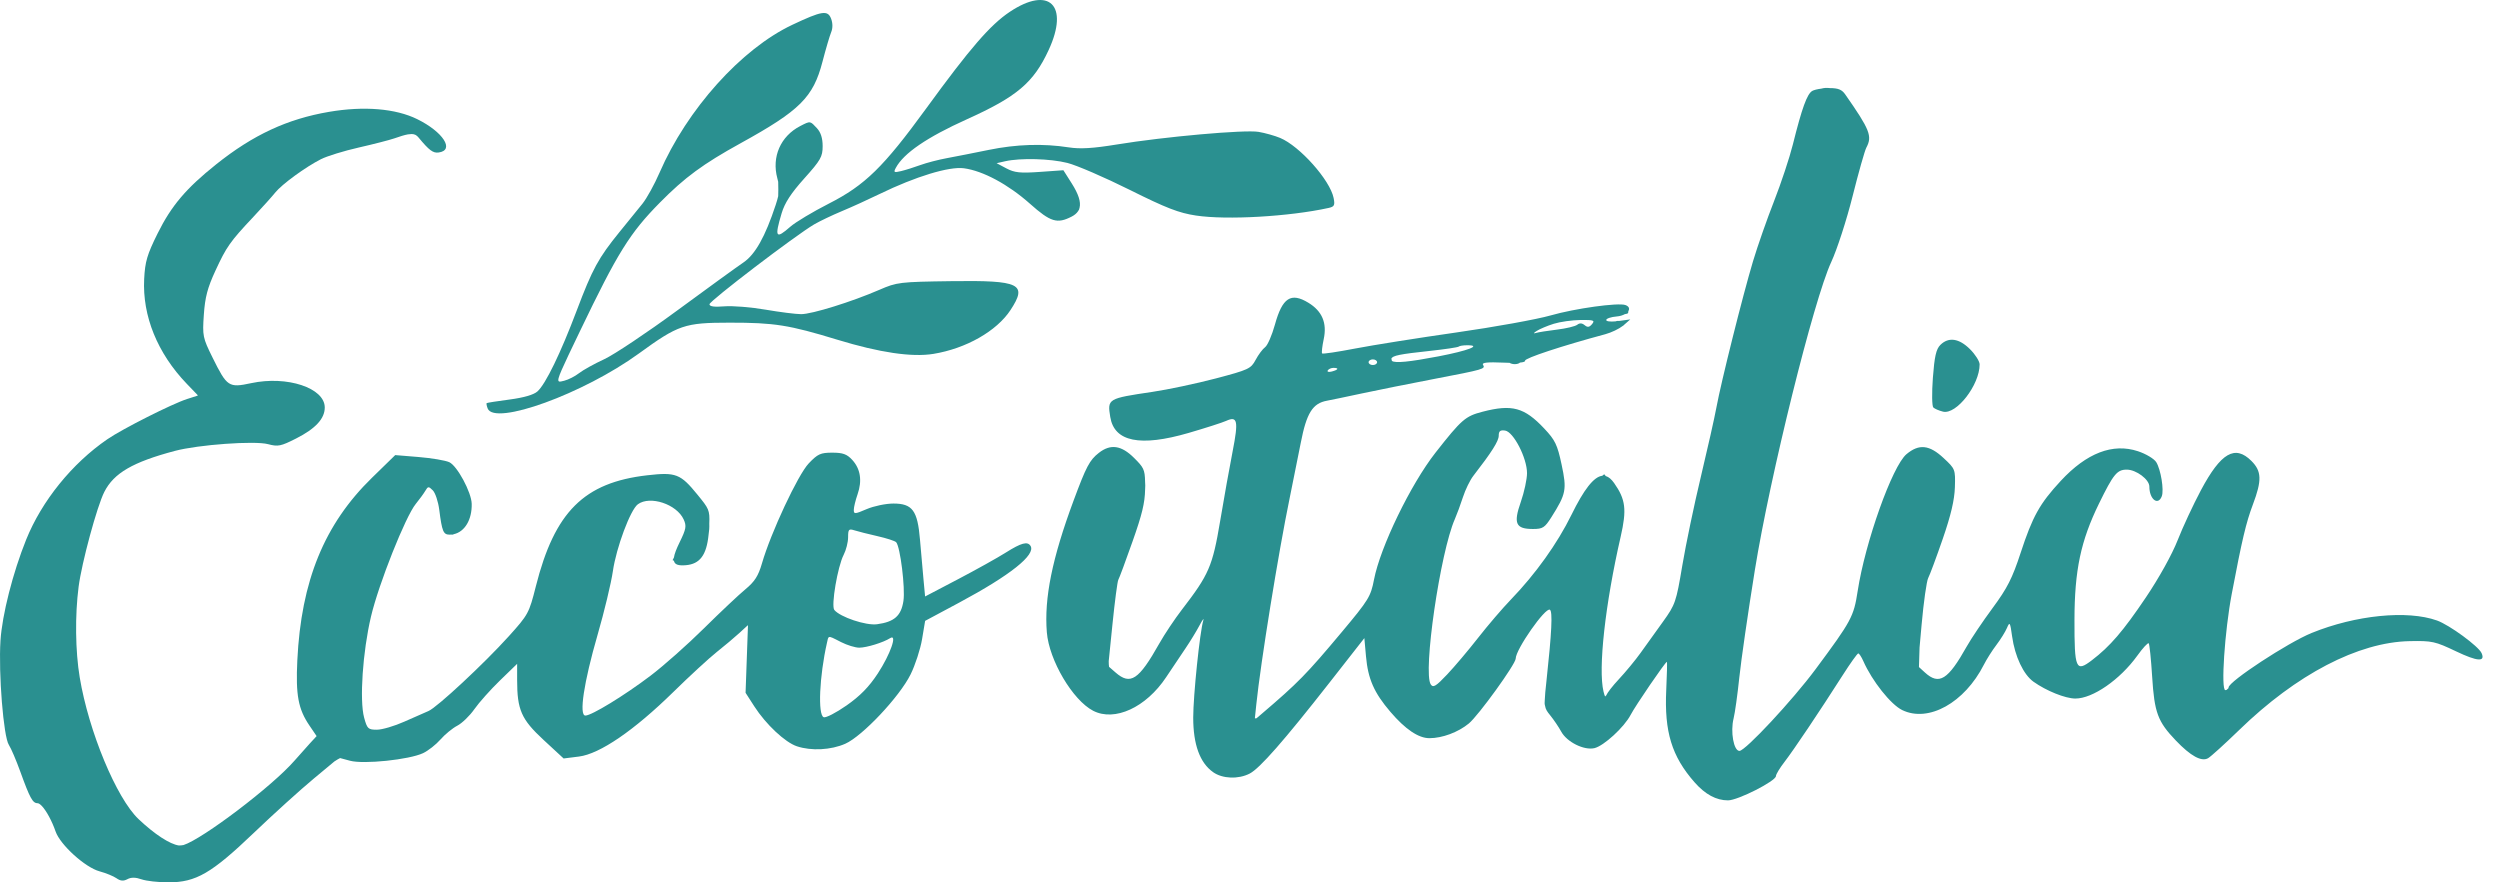 <svg xmlns="http://www.w3.org/2000/svg" width="136" height="48" viewBox="0 0 136 48" fill="none">
  <path d="M50.387 5.898C52.769 2.625 53.87 1.353 54.932 0.644C57.08 -0.789 58.175 0.286 57.047 2.721C56.224 4.499 55.33 5.256 52.6 6.488C50.424 7.47 49.159 8.335 48.732 9.132C48.6 9.379 48.632 9.399 49.014 9.309C49.251 9.253 49.722 9.105 50.061 8.981C50.4 8.857 51.057 8.686 51.523 8.601C51.988 8.515 53.009 8.314 53.79 8.154C55.294 7.846 56.746 7.8 58.14 8.017C58.765 8.114 59.45 8.073 60.756 7.86C63.351 7.435 67.714 7.047 68.463 7.173C68.82 7.234 69.349 7.382 69.638 7.503C70.708 7.949 72.354 9.798 72.549 10.77C72.628 11.166 72.589 11.243 72.277 11.312C70.141 11.782 66.73 11.978 65.065 11.726C64.128 11.585 63.447 11.321 61.449 10.324C60.094 9.649 58.574 8.992 58.069 8.864C57.135 8.628 55.511 8.584 54.678 8.773L54.216 8.878L54.748 9.16C55.191 9.395 55.496 9.427 56.564 9.352L57.848 9.261L58.302 9.976C58.666 10.55 58.808 10.98 58.729 11.298C58.718 11.375 58.689 11.44 58.642 11.496C58.567 11.608 58.453 11.702 58.302 11.781C57.508 12.19 57.152 12.081 56.032 11.085C54.847 10.031 53.471 9.292 52.437 9.154C51.634 9.046 49.807 9.603 47.867 10.546C47.254 10.845 46.319 11.27 45.79 11.49C45.261 11.711 44.586 12.034 44.29 12.207C43.272 12.804 38.596 16.371 38.596 16.551C38.596 16.674 38.852 16.71 39.404 16.665C39.848 16.628 40.853 16.709 41.636 16.844C42.419 16.979 43.295 17.09 43.584 17.09C44.174 17.09 46.346 16.414 47.841 15.765C48.794 15.351 48.935 15.334 51.751 15.295C55.504 15.244 55.907 15.441 54.971 16.867C54.219 18.013 52.553 18.961 50.779 19.251C49.611 19.442 47.848 19.182 45.553 18.481C42.919 17.676 42.127 17.551 39.684 17.553C37.238 17.555 36.906 17.668 34.749 19.235C31.741 21.42 26.897 23.179 26.529 22.22C26.476 22.081 26.451 21.95 26.474 21.93C26.497 21.909 27.058 21.821 27.721 21.734C28.494 21.632 29.038 21.474 29.238 21.293C29.683 20.892 30.497 19.216 31.373 16.895C32.232 14.623 32.549 14.04 33.7 12.622C34.15 12.068 34.711 11.376 34.947 11.085C35.183 10.793 35.603 10.031 35.88 9.392C37.374 5.947 40.329 2.657 43.105 1.348C44.715 0.588 45.03 0.538 45.212 1.017C45.305 1.261 45.306 1.535 45.216 1.751C45.137 1.941 44.923 2.666 44.742 3.361C44.238 5.296 43.52 6.01 40.289 7.792C38.243 8.921 37.254 9.648 35.903 11.016C34.263 12.677 33.602 13.739 31.551 18.013C30.553 20.092 30.282 20.644 30.397 20.742C30.442 20.781 30.549 20.748 30.696 20.711C30.923 20.654 31.284 20.47 31.498 20.302C31.712 20.134 32.329 19.791 32.87 19.541C33.41 19.291 35.193 18.101 36.831 16.897C38.469 15.692 40.091 14.516 40.435 14.284C41.084 13.846 41.629 12.876 42.199 11.142C42.259 10.958 42.304 10.806 42.334 10.671C42.344 10.457 42.342 10.21 42.334 9.891C42.321 9.829 42.305 9.764 42.286 9.695C41.972 8.53 42.464 7.41 43.531 6.858C43.82 6.709 43.953 6.637 44.068 6.659C44.172 6.68 44.26 6.779 44.438 6.97C44.65 7.197 44.752 7.515 44.752 7.95C44.752 8.526 44.646 8.712 43.752 9.708C43.034 10.508 42.687 11.042 42.521 11.601C42.128 12.921 42.199 13.031 42.995 12.332C43.278 12.084 44.222 11.518 45.092 11.075C47.057 10.074 48.06 9.093 50.387 5.898Z" fill="#2A9090"/>
  <path fill-rule="evenodd" clip-rule="evenodd" d="M97.531 7.863C98.027 5.876 98.303 5.112 98.586 4.947C98.674 4.896 98.865 4.849 99.082 4.821C99.23 4.78 99.383 4.771 99.535 4.792C100.002 4.794 100.198 4.874 100.379 5.134C101.724 7.059 101.863 7.408 101.529 8.031C101.441 8.196 101.103 9.389 100.779 10.681C100.455 11.973 99.933 13.58 99.62 14.253C98.672 16.287 96.29 25.892 95.465 31.007C95.097 33.291 94.716 35.92 94.619 36.851C94.522 37.781 94.382 38.785 94.308 39.081C94.126 39.807 94.313 40.849 94.626 40.849C94.946 40.849 97.513 38.095 98.767 36.406C100.721 33.774 100.844 33.545 101.056 32.161C101.464 29.5 102.94 25.357 103.712 24.708C104.392 24.137 104.957 24.195 105.731 24.918C106.367 25.51 106.375 25.53 106.346 26.501C106.325 27.196 106.131 28.024 105.685 29.316C105.337 30.323 104.982 31.28 104.895 31.442C104.808 31.605 104.646 32.75 104.535 33.987L104.424 35.224L104.391 36.288L104.713 36.582C105.49 37.289 105.968 36.991 106.996 35.159C107.234 34.736 107.865 33.798 108.399 33.075C109.198 31.993 109.468 31.462 109.92 30.083C110.576 28.082 110.956 27.401 112.107 26.158C113.514 24.64 114.939 24.093 116.306 24.547C116.738 24.69 117.184 24.957 117.298 25.139C117.548 25.54 117.731 26.66 117.601 26.997C117.397 27.529 116.925 27.161 116.925 26.469C116.925 26.085 116.21 25.548 115.697 25.548C115.168 25.548 114.972 25.787 114.186 27.393C113.192 29.425 112.855 31.024 112.851 33.729C112.847 36.398 112.926 36.583 113.793 35.921C114.788 35.163 115.497 34.339 116.742 32.491C117.447 31.445 118.163 30.156 118.462 29.392C118.744 28.674 119.316 27.446 119.732 26.665C120.819 24.626 121.584 24.183 122.477 25.075C123.036 25.633 123.053 26.129 122.558 27.443C122.186 28.43 121.968 29.352 121.406 32.314C121.021 34.345 120.809 37.543 121.059 37.543C121.081 37.543 121.101 37.54 121.12 37.534C121.155 37.506 121.191 37.475 121.227 37.44C121.232 37.427 121.234 37.413 121.234 37.399C121.234 37.076 124.458 34.961 125.753 34.434C128.15 33.46 130.96 33.179 132.572 33.755C133.246 33.995 134.835 35.158 134.999 35.531C135.213 36.019 134.772 35.987 133.61 35.433C132.47 34.89 132.306 34.853 131.082 34.878C128.286 34.935 124.928 36.685 121.816 39.708C121.031 40.47 120.267 41.162 120.12 41.246C119.758 41.45 119.174 41.13 118.366 40.285C117.379 39.254 117.199 38.767 117.077 36.809C117.018 35.855 116.933 35.039 116.89 34.995C116.846 34.951 116.567 35.253 116.271 35.666C115.328 36.977 113.838 38.007 112.894 38.001C112.348 37.997 111.323 37.584 110.623 37.087C110.076 36.697 109.61 35.709 109.459 34.621C109.352 33.844 109.329 33.807 109.179 34.16C109.089 34.371 108.831 34.786 108.606 35.082C108.38 35.378 108.073 35.863 107.923 36.159C106.871 38.232 104.91 39.322 103.48 38.628C102.86 38.328 101.842 37.046 101.366 35.967C101.263 35.734 101.139 35.545 101.089 35.546C101.039 35.547 100.656 36.083 100.238 36.738C98.975 38.716 97.567 40.814 97.076 41.449C96.821 41.779 96.612 42.124 96.611 42.218C96.609 42.49 94.539 43.54 94.005 43.54C93.363 43.54 92.763 43.216 92.182 42.555C90.942 41.143 90.534 39.81 90.644 37.525C90.685 36.689 90.699 36.005 90.677 36.005C90.596 36.005 88.959 38.4 88.709 38.885C88.361 39.558 87.242 40.584 86.732 40.7C86.165 40.828 85.238 40.365 84.931 39.801C84.796 39.553 84.525 39.152 84.329 38.911C84.169 38.715 84.082 38.596 84.049 38.389C84.024 38.304 84.021 38.211 84.035 38.092C84.04 37.859 84.074 37.535 84.127 37.047C84.415 34.397 84.47 33.264 84.314 33.169C84.071 33.018 82.454 35.33 82.454 35.828C82.454 36.123 80.431 38.923 79.904 39.358C79.325 39.835 78.46 40.157 77.761 40.157C77.165 40.157 76.45 39.675 75.639 38.726C74.748 37.684 74.42 36.938 74.31 35.705L74.221 34.713L72.316 37.146C69.841 40.306 68.53 41.8 67.984 42.082C67.367 42.401 66.501 42.367 65.992 42.005C65.272 41.493 64.911 40.503 64.911 39.039C64.911 37.839 65.272 34.361 65.46 33.748C65.507 33.594 65.413 33.72 65.25 34.028C65.087 34.336 64.749 34.89 64.499 35.258C64.25 35.627 63.773 36.338 63.439 36.839C62.345 38.486 60.638 39.271 59.468 38.666C58.353 38.09 57.07 35.916 56.948 34.399C56.798 32.537 57.236 30.378 58.4 27.24C59.092 25.376 59.273 25.032 59.774 24.639C60.413 24.136 61.003 24.221 61.698 24.915C62.204 25.421 62.282 25.533 62.293 26.219C62.305 26.345 62.306 26.48 62.294 26.628C62.28 27.368 62.126 27.996 61.61 29.456C61.234 30.523 60.886 31.46 60.837 31.539C60.789 31.617 60.645 32.706 60.518 33.959L60.314 35.967C60.314 36.096 60.32 36.196 60.333 36.276L60.684 36.582C61.498 37.291 61.946 36.995 63.067 35.005C63.353 34.498 63.908 33.668 64.299 33.16C65.769 31.253 65.963 30.804 66.376 28.345C66.584 27.103 66.89 25.394 67.056 24.548C67.38 22.891 67.321 22.614 66.702 22.896C66.498 22.989 65.578 23.284 64.659 23.552C62.023 24.319 60.617 24.033 60.398 22.685C60.237 21.691 60.257 21.679 62.68 21.32C63.526 21.195 65.077 20.867 66.126 20.591C67.925 20.117 68.049 20.06 68.306 19.577C68.456 19.295 68.689 18.984 68.823 18.885C68.957 18.786 69.197 18.234 69.356 17.659C69.76 16.195 70.225 15.89 71.175 16.469C71.925 16.926 72.198 17.57 72.011 18.445C71.927 18.84 71.888 19.192 71.924 19.228C71.96 19.265 72.769 19.144 73.721 18.96C74.674 18.776 77.149 18.383 79.223 18.087C81.296 17.791 83.602 17.374 84.347 17.161C85.678 16.779 88.034 16.452 88.425 16.595C88.627 16.668 88.662 16.801 88.581 16.925C88.585 16.977 88.575 17.022 88.549 17.048C88.537 17.06 88.481 17.075 88.388 17.091C88.275 17.154 88.127 17.2 87.955 17.215C87.638 17.241 87.379 17.328 87.379 17.409C87.379 17.48 87.584 17.509 87.878 17.483C87.943 17.457 88.009 17.449 88.077 17.46L88.687 17.376L88.359 17.664C88.348 17.683 88.324 17.702 88.287 17.724C88.074 17.893 87.656 18.093 87.326 18.182C84.959 18.819 82.942 19.485 82.965 19.621C82.974 19.672 82.878 19.707 82.686 19.725C82.586 19.823 82.302 19.847 82.118 19.738C82.015 19.736 81.903 19.733 81.782 19.727C80.924 19.689 80.601 19.723 80.676 19.844C80.816 20.071 80.745 20.092 77.992 20.62C76.68 20.871 74.914 21.226 74.067 21.407C73.221 21.589 72.376 21.765 72.19 21.798C71.406 21.94 71.077 22.467 70.762 24.087C70.597 24.933 70.324 26.296 70.154 27.116C69.559 29.987 68.575 36.072 68.344 38.312L68.265 39.073C68.279 39.078 68.293 39.081 68.31 39.081C68.323 39.081 68.338 39.078 68.355 39.073L68.617 38.85C70.627 37.135 71.064 36.689 73.004 34.371C74.455 32.637 74.569 32.451 74.746 31.531C75.084 29.766 76.742 26.345 78.091 24.625C79.513 22.814 79.711 22.642 80.654 22.397C82.256 21.981 82.925 22.163 84.006 23.311C84.601 23.942 84.719 24.186 84.95 25.268C85.243 26.637 85.199 26.863 84.396 28.135C84.033 28.708 83.925 28.777 83.395 28.777C82.454 28.777 82.32 28.483 82.73 27.31C82.917 26.774 83.07 26.067 83.07 25.739C83.07 24.916 82.334 23.488 81.877 23.423C81.611 23.385 81.531 23.45 81.531 23.701C81.531 23.994 81.153 24.591 80.147 25.889C79.969 26.119 79.716 26.638 79.585 27.042C79.454 27.447 79.255 27.985 79.144 28.239C78.348 30.045 77.395 36.594 77.835 37.235C77.966 37.426 78.118 37.334 78.723 36.693C79.125 36.268 79.885 35.369 80.412 34.694C80.939 34.02 81.74 33.084 82.194 32.614C83.536 31.223 84.722 29.565 85.486 28.009C86.165 26.626 86.701 25.934 87.163 25.882L87.269 25.799L87.354 25.898C87.513 25.944 87.663 26.072 87.809 26.279C88.435 27.17 88.502 27.721 88.165 29.193C87.321 32.87 86.933 36.378 87.231 37.62C87.263 37.749 87.293 37.844 87.317 37.89C87.335 37.874 87.354 37.857 87.374 37.837C87.438 37.684 87.724 37.315 88.056 36.96C88.429 36.562 88.966 35.912 89.249 35.516C89.532 35.121 90.08 34.357 90.467 33.82C91.139 32.885 91.184 32.752 91.516 30.771C91.707 29.632 92.162 27.455 92.527 25.933C92.891 24.41 93.272 22.715 93.373 22.165C93.622 20.804 94.807 16.072 95.362 14.219C95.611 13.388 96.128 11.912 96.51 10.939C96.892 9.966 97.351 8.582 97.531 7.863ZM83.603 17.999C83.769 17.893 84.184 17.72 84.526 17.613C84.868 17.506 85.52 17.414 85.974 17.408C86.695 17.399 86.776 17.427 86.608 17.63C86.461 17.807 86.364 17.821 86.204 17.688C86.062 17.571 85.931 17.564 85.802 17.667C85.696 17.752 85.2 17.87 84.7 17.931C84.2 17.991 83.681 18.074 83.546 18.115C83.398 18.16 83.42 18.114 83.603 17.999ZM77.752 19.093C78.594 19.002 79.315 18.895 79.355 18.855C79.395 18.814 79.603 18.782 79.818 18.782C80.631 18.782 79.869 19.076 78.253 19.386C76.675 19.688 75.894 19.766 75.721 19.633C75.706 19.595 75.696 19.554 75.691 19.513C75.748 19.343 76.164 19.264 77.752 19.093ZM74.683 19.858C74.556 19.858 74.452 19.789 74.452 19.704C74.452 19.62 74.556 19.551 74.683 19.551C74.81 19.551 74.914 19.62 74.914 19.704C74.914 19.789 74.81 19.858 74.683 19.858ZM72.451 20.21C72.282 20.255 72.182 20.228 72.23 20.151C72.277 20.075 72.416 20.012 72.538 20.012C72.856 20.012 72.811 20.116 72.451 20.21Z" fill="#2A9090"/>
  <path fill-rule="evenodd" clip-rule="evenodd" d="M11.759 8.941C13.769 7.337 15.624 6.474 17.898 6.085C19.799 5.76 21.518 5.902 22.695 6.481C24.103 7.173 24.748 8.17 23.869 8.295C23.56 8.34 23.352 8.186 22.765 7.476C22.666 7.356 22.563 7.294 22.395 7.291C22.334 7.294 22.264 7.3 22.184 7.311C22.004 7.344 21.765 7.417 21.438 7.532C21.184 7.62 20.318 7.843 19.514 8.026C18.71 8.208 17.786 8.494 17.461 8.659C16.616 9.089 15.334 10.025 14.974 10.474C14.805 10.685 14.27 11.28 13.785 11.796C12.511 13.151 12.324 13.417 11.718 14.728C11.29 15.653 11.153 16.173 11.089 17.118C11.009 18.273 11.03 18.374 11.56 19.447C12.353 21.049 12.439 21.106 13.666 20.843C15.619 20.426 17.667 21.105 17.667 22.168C17.667 22.774 17.166 23.317 16.112 23.852C15.279 24.276 15.122 24.307 14.585 24.163C13.86 23.968 10.786 24.19 9.509 24.53C7.22 25.14 6.196 25.735 5.675 26.759C5.279 27.537 4.447 30.605 4.277 31.915C4.075 33.469 4.098 35.422 4.337 36.851C4.827 39.79 6.332 43.415 7.536 44.558C8.404 45.381 9.24 45.926 9.73 45.994C9.813 45.994 9.898 45.987 9.985 45.97C11.013 45.644 14.811 42.778 16.035 41.364C16.28 41.081 16.648 40.668 16.852 40.447L17.224 40.044L16.831 39.465C16.224 38.571 16.083 37.813 16.174 35.928C16.383 31.603 17.642 28.52 20.234 25.992L21.5 24.757L22.777 24.862C23.479 24.92 24.227 25.046 24.439 25.142C24.871 25.339 25.646 26.777 25.661 27.409C25.68 28.273 25.283 28.925 24.69 29.059C24.657 29.076 24.629 29.085 24.61 29.085C24.591 29.085 24.572 29.084 24.554 29.081C24.523 29.084 24.491 29.085 24.459 29.085C24.117 29.085 24.046 28.914 23.896 27.735C23.839 27.289 23.681 26.812 23.545 26.676C23.316 26.448 23.284 26.45 23.137 26.701C23.049 26.851 22.816 27.17 22.619 27.411C22.058 28.099 20.6 31.765 20.181 33.545C19.73 35.458 19.552 38.096 19.809 39.042C19.974 39.646 20.027 39.696 20.503 39.696C20.786 39.696 21.459 39.498 21.997 39.257C22.536 39.015 23.126 38.756 23.309 38.68C23.767 38.491 26.339 36.097 27.672 34.619C28.738 33.437 28.781 33.359 29.15 31.897C30.174 27.84 31.771 26.248 35.214 25.855C36.772 25.678 37.017 25.773 37.95 26.919C38.551 27.657 38.619 27.744 38.585 28.489C38.594 28.688 38.58 28.889 38.547 29.085C38.437 30.201 38.071 30.683 37.31 30.747C36.912 30.781 36.701 30.719 36.661 30.505L36.589 30.472L36.662 30.328C36.69 30.133 36.795 29.862 36.973 29.498C37.326 28.778 37.355 28.615 37.192 28.258C36.813 27.427 35.362 26.946 34.7 27.432C34.293 27.731 33.526 29.786 33.34 31.074C33.248 31.714 32.873 33.276 32.506 34.544C31.759 37.127 31.488 38.927 31.845 38.927C32.183 38.927 33.972 37.833 35.386 36.761C36.094 36.225 37.4 35.067 38.288 34.188C39.177 33.31 40.195 32.35 40.551 32.056C41.057 31.637 41.253 31.33 41.45 30.649C41.931 28.985 43.41 25.823 43.993 25.211C44.484 24.695 44.636 24.625 45.274 24.625C45.85 24.625 46.071 24.704 46.358 25.014C46.81 25.502 46.911 26.146 46.651 26.892C46.54 27.21 46.448 27.589 46.447 27.734C46.445 27.977 46.499 27.974 47.15 27.695C47.538 27.529 48.191 27.393 48.6 27.393C49.636 27.393 49.915 27.772 50.047 29.352C50.102 30.008 50.187 30.974 50.236 31.497L50.325 32.448L52.117 31.509C53.102 30.993 54.273 30.34 54.719 30.058C55.557 29.529 55.9 29.437 56.061 29.697C56.359 30.179 54.96 31.293 52.189 32.778L50.327 33.775L50.161 34.768C50.07 35.313 49.788 36.179 49.535 36.69C48.932 37.907 46.914 40.048 45.983 40.46C45.206 40.803 44.135 40.859 43.351 40.598C42.708 40.385 41.663 39.404 41.032 38.423L40.559 37.688L40.69 34.017C40.681 34.021 40.671 34.026 40.66 34.032L40.221 34.436C39.962 34.674 39.411 35.137 38.997 35.465C38.582 35.794 37.516 36.775 36.628 37.646C34.492 39.74 32.627 41.015 31.496 41.156L30.661 41.261L29.569 40.251C28.359 39.131 28.132 38.616 28.132 36.99V36.112L27.196 37.02C26.682 37.519 26.055 38.221 25.804 38.581C25.553 38.94 25.136 39.343 24.878 39.477C24.62 39.61 24.207 39.949 23.961 40.229C23.715 40.509 23.289 40.843 23.014 40.972C22.255 41.328 19.786 41.585 19.044 41.385L18.501 41.239C18.416 41.281 18.312 41.342 18.192 41.422L17.089 42.339C16.349 42.953 14.874 44.288 13.811 45.305C11.505 47.511 10.662 48 9.159 48C8.616 48 7.959 47.926 7.699 47.835C7.372 47.721 7.133 47.719 6.93 47.828C6.716 47.942 6.553 47.928 6.338 47.777C6.174 47.663 5.76 47.493 5.418 47.401C4.635 47.191 3.274 45.958 3.024 45.232C2.824 44.655 2.525 44.113 2.285 43.854C2.273 43.842 2.261 43.83 2.248 43.817C2.168 43.738 2.096 43.694 2.038 43.694C1.777 43.694 1.62 43.405 1.105 41.978C0.882 41.36 0.601 40.704 0.481 40.52C0.19 40.078 -0.087 36.628 0.026 34.852C0.114 33.454 0.7 31.15 1.424 29.355C2.274 27.248 3.918 25.215 5.838 23.896C6.66 23.331 9.37 21.964 10.181 21.705L10.758 21.52C10.756 21.511 10.753 21.502 10.75 21.491L10.161 20.879C8.567 19.22 7.741 17.19 7.843 15.178C7.891 14.231 8.002 13.853 8.574 12.7C9.322 11.192 10.122 10.248 11.759 8.941ZM45.896 30.181C46.028 29.925 46.137 29.496 46.137 29.228C46.137 28.793 46.174 28.753 46.483 28.851C46.673 28.912 47.237 29.054 47.735 29.167C48.233 29.28 48.69 29.428 48.752 29.498C48.974 29.746 49.252 31.991 49.147 32.688C49.025 33.502 48.65 33.833 47.71 33.959C47.111 34.04 45.705 33.569 45.387 33.182C45.203 32.958 45.566 30.819 45.896 30.181ZM44.809 39.017C44.482 38.892 44.575 36.785 44.987 34.967C45.026 34.794 45.038 34.694 45.091 34.662C45.165 34.617 45.322 34.709 45.752 34.929C46.084 35.098 46.532 35.235 46.746 35.234C47.148 35.231 48.053 34.952 48.423 34.716C48.835 34.453 48.437 35.593 47.752 36.638C47.276 37.365 46.79 37.861 46.052 38.377C45.484 38.774 44.925 39.062 44.809 39.017Z" fill="#2A9090"/>
  <path d="M105.149 20.546C105.236 19.391 105.326 18.993 105.553 18.766C106 18.319 106.572 18.401 107.169 18.997C107.457 19.285 107.692 19.656 107.692 19.823C107.692 20.942 106.426 22.573 105.698 22.393C105.483 22.34 105.246 22.238 105.172 22.166C105.098 22.093 105.088 21.365 105.149 20.546Z" fill="#2A9090"/>
</svg>